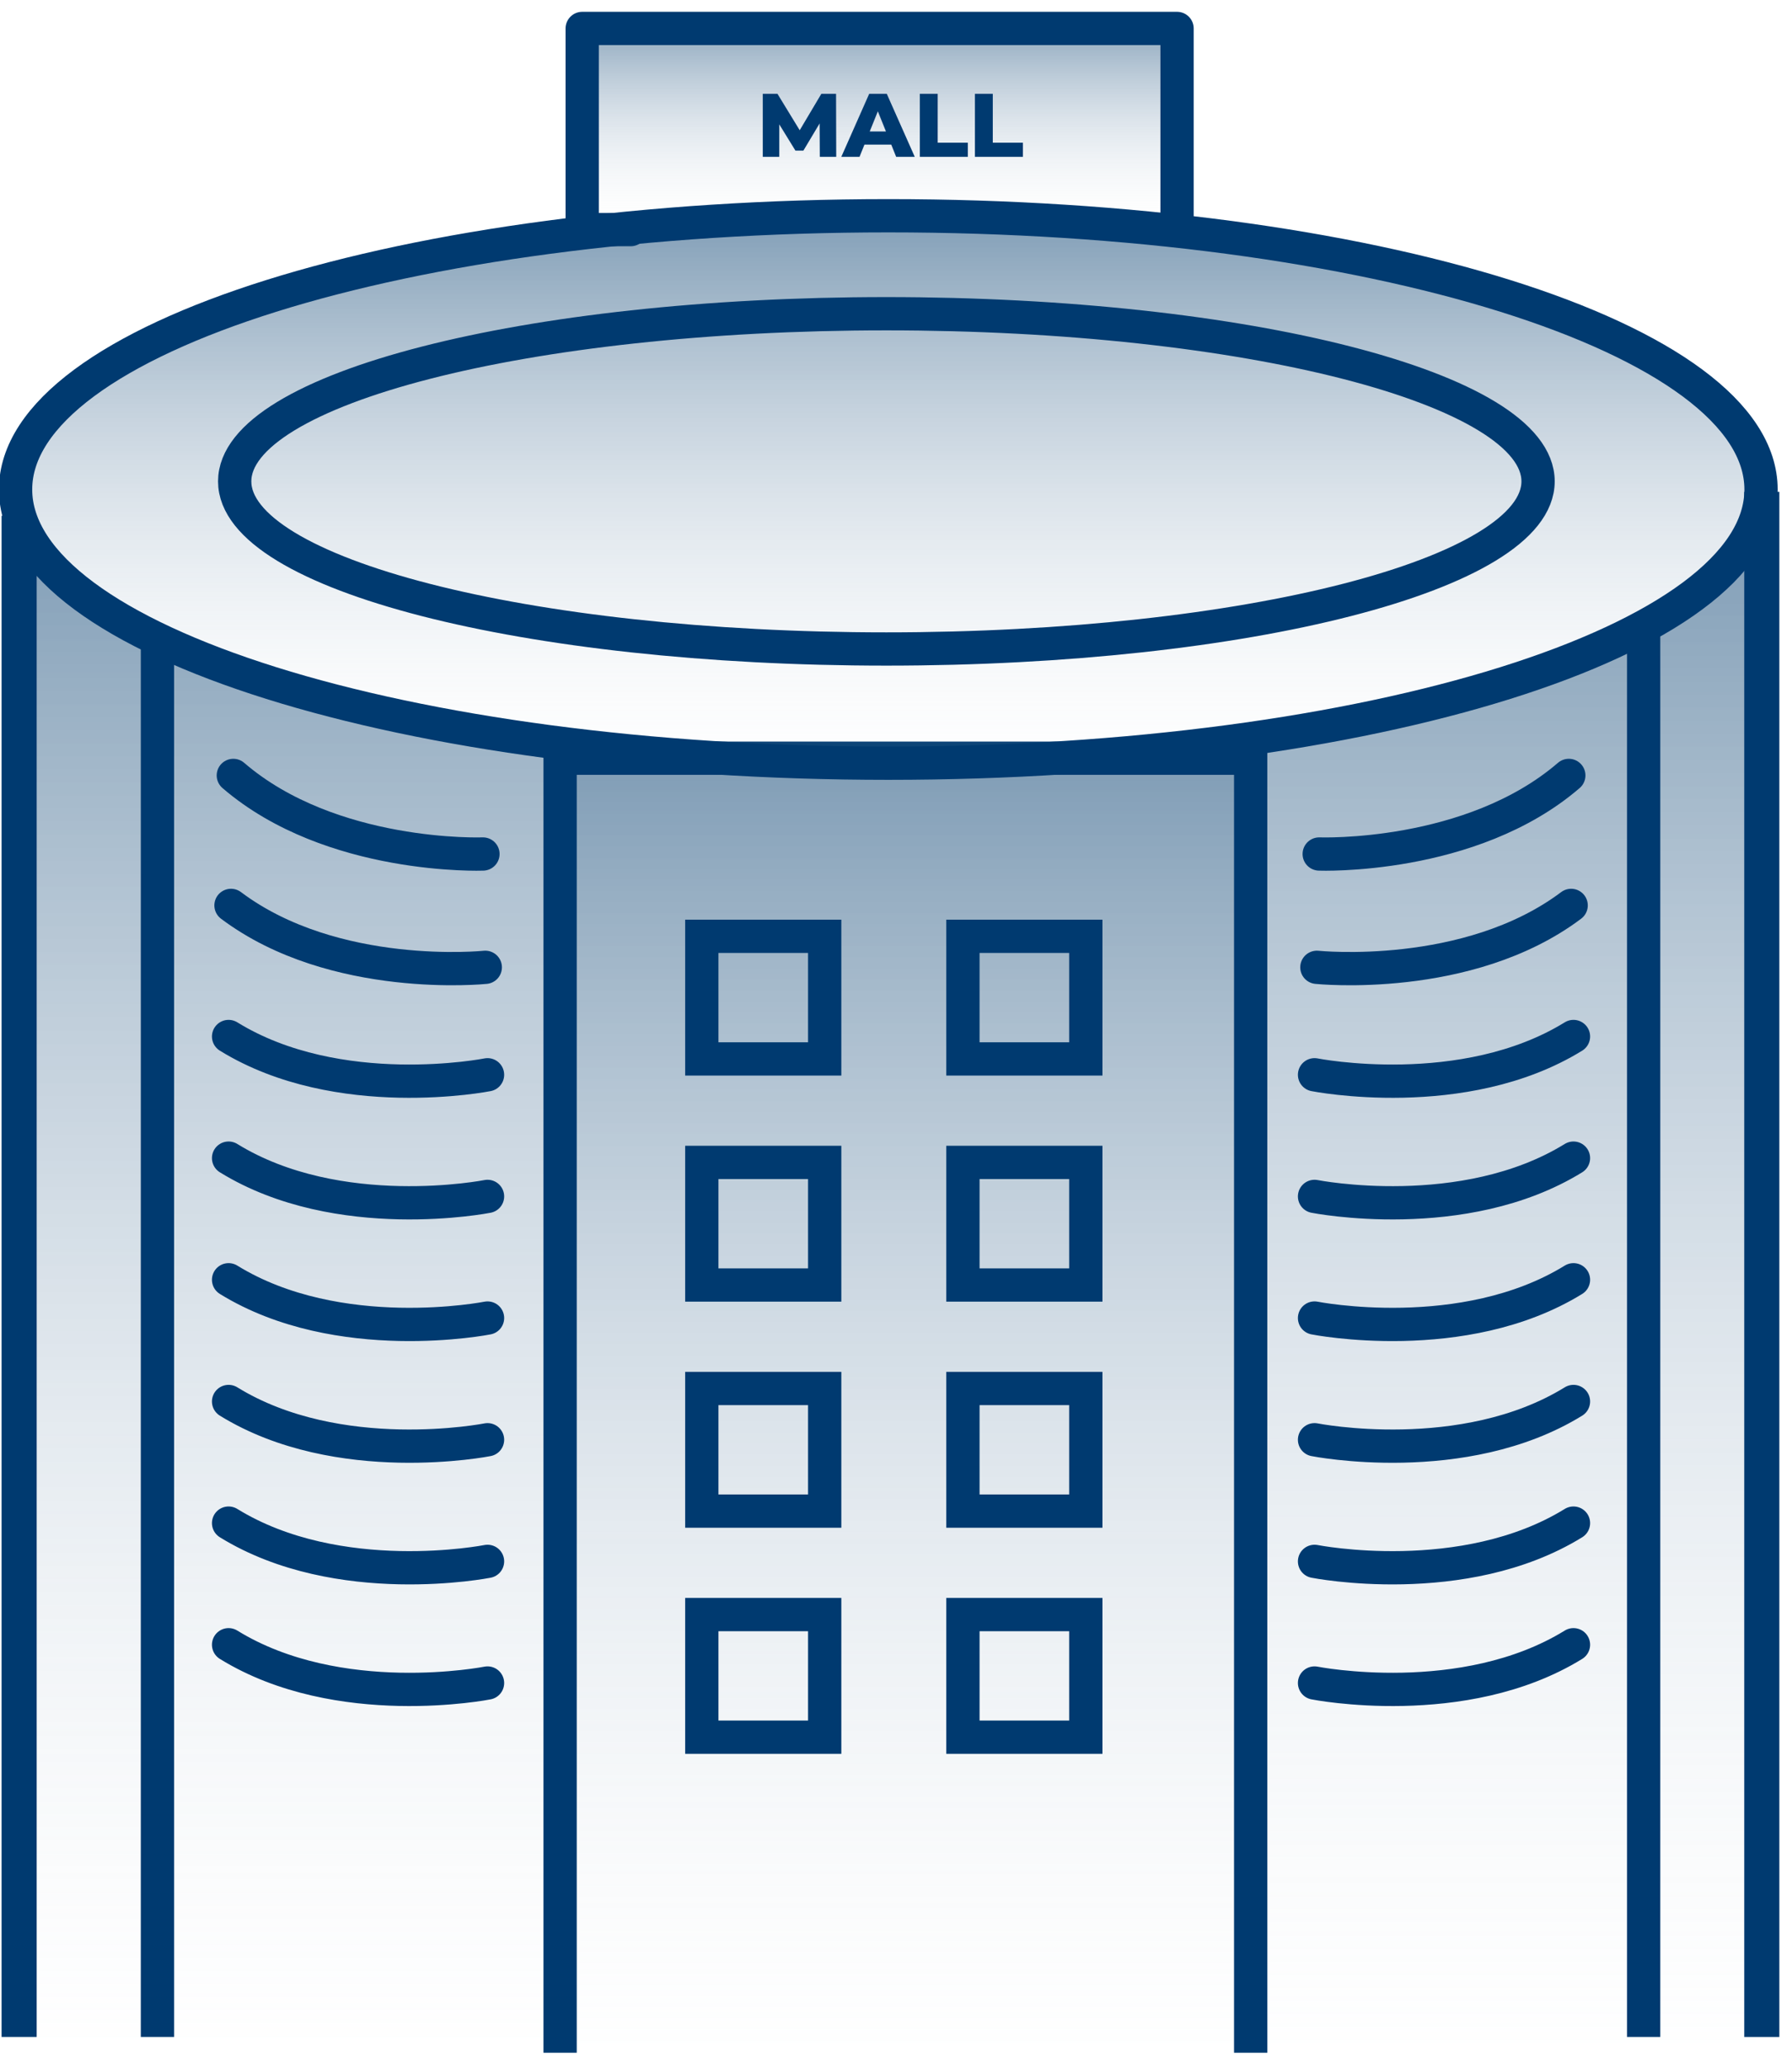 <svg width="104" height="120" viewBox="0 0 104 120" fill="none" xmlns="http://www.w3.org/2000/svg">
<g clip-path="url(#clip0_1852_1731)">
<path d="M73.16 44.166H32.707V118.549H73.16V44.166Z" fill="url(#paint0_linear_1852_1731)"/>
<path d="M101.855 118.55H73.326V43.252C73.326 43.252 87.477 40.448 91.632 38.501C97.315 35.832 102.247 30.663 102.247 30.663L101.859 118.554L101.855 118.55Z" fill="url(#paint1_linear_1852_1731)"/>
<path d="M1.529 118.327H32.149V43.03C32.149 43.03 16.959 40.225 12.503 38.279C6.405 35.609 1.11 30.44 1.11 30.44L1.529 118.332V118.327Z" fill="url(#paint2_linear_1852_1731)"/>
<path d="M72.584 119.13V61.124V44.002H55.814H32.506V119.13" stroke="#003A70" stroke-width="1.931" stroke-miterlimit="10"/>
<path d="M47.862 54.339H40.73V61.455H47.862V54.339Z" stroke="#003A70" stroke-width="1.931" stroke-miterlimit="10"/>
<path d="M63.016 54.339H55.884V61.455H63.016V54.339Z" stroke="#003A70" stroke-width="1.931" stroke-miterlimit="10"/>
<path d="M47.862 67.46H40.73V74.576H47.862V67.46Z" stroke="#003A70" stroke-width="1.931" stroke-miterlimit="10"/>
<path d="M63.016 67.46H55.884V74.576H63.016V67.46Z" stroke="#003A70" stroke-width="1.931" stroke-miterlimit="10"/>
<path d="M47.862 80.581H40.73V87.697H47.862V80.581Z" stroke="#003A70" stroke-width="1.931" stroke-miterlimit="10"/>
<path d="M63.016 80.581H55.884V87.697H63.016V80.581Z" stroke="#003A70" stroke-width="1.931" stroke-miterlimit="10"/>
<path d="M47.862 93.702H40.73V100.817H47.862V93.702Z" stroke="#003A70" stroke-width="1.931" stroke-miterlimit="10"/>
<path d="M63.016 93.702H55.884V100.817H63.016V93.702Z" stroke="#003A70" stroke-width="1.931" stroke-miterlimit="10"/>
<path d="M68.315 0.902H33.794V12.577H68.315V0.902Z" fill="url(#paint3_linear_1852_1731)"/>
<path d="M36.604 13.326H33.789V1.651H68.311V13.305" stroke="#003A70" stroke-width="1.931" stroke-linecap="round" stroke-linejoin="round"/>
<path d="M44.268 9.103V5.445H45.121L46.64 7.932H46.19L47.667 5.445H48.521L48.531 9.103H47.578L47.567 6.892H47.73L46.625 8.742H46.164L45.027 6.892H45.226V9.103H44.268ZM48.825 9.103L50.444 5.445H51.465L53.089 9.103H52.01L50.742 5.952H51.151L49.883 9.103H48.825ZM49.71 8.392L49.977 7.629H51.769L52.036 8.392H49.71ZM53.383 9.103V5.445H54.42V8.282H56.169V9.103H53.383ZM56.58 9.103V5.445H57.617V8.282H59.366V9.103H56.58Z" fill="#003A70"/>
<path d="M51.554 44.292C79.527 44.292 102.203 37.18 102.203 28.407C102.203 19.633 79.527 12.521 51.554 12.521C23.581 12.521 0.904 19.633 0.904 28.407C0.904 37.18 23.581 44.292 51.554 44.292Z" fill="url(#paint4_linear_1852_1731)"/>
<path d="M51.554 44.292C79.527 44.292 102.203 37.18 102.203 28.407C102.203 19.633 79.527 12.521 51.554 12.521C23.581 12.521 0.904 19.633 0.904 28.407C0.904 37.18 23.581 44.292 51.554 44.292Z" stroke="#003A70" stroke-width="1.931" stroke-miterlimit="10"/>
<path d="M51.441 37.664C72.329 37.664 89.263 33.309 89.263 27.936C89.263 22.563 72.329 18.207 51.441 18.207C30.553 18.207 13.62 22.563 13.62 27.936C13.62 33.309 30.553 37.664 51.441 37.664Z" stroke="#003A70" stroke-width="1.931" stroke-miterlimit="10"/>
<path d="M95.39 36.498V118.214" stroke="#003A70" stroke-width="1.931" stroke-miterlimit="10"/>
<path d="M9.137 36.498V118.214" stroke="#003A70" stroke-width="1.931" stroke-miterlimit="10"/>
<path d="M1.11 29.935V118.214" stroke="#003A70" stroke-width="2.037" stroke-miterlimit="10"/>
<path d="M102.247 28.546V118.215" stroke="#003A70" stroke-width="2.037" stroke-miterlimit="10"/>
<path d="M76.561 49.562C76.561 49.562 85.364 49.897 91.047 45.002" stroke="#003A70" stroke-width="1.931" stroke-linecap="round" stroke-linejoin="round"/>
<path d="M76.426 56.138C76.426 56.138 85.19 57.052 91.183 52.545" stroke="#003A70" stroke-width="1.931" stroke-linecap="round" stroke-linejoin="round"/>
<path d="M76.29 62.374C76.29 62.374 84.932 64.09 91.318 60.153" stroke="#003A70" stroke-width="1.931" stroke-linecap="round" stroke-linejoin="round"/>
<path d="M76.29 69.433C76.29 69.433 84.932 71.148 91.318 67.212" stroke="#003A70" stroke-width="1.931" stroke-linecap="round" stroke-linejoin="round"/>
<path d="M76.29 76.492C76.29 76.492 84.932 78.208 91.318 74.271" stroke="#003A70" stroke-width="1.931" stroke-linecap="round" stroke-linejoin="round"/>
<path d="M76.29 83.555C76.29 83.555 84.932 85.271 91.318 81.335" stroke="#003A70" stroke-width="1.931" stroke-linecap="round" stroke-linejoin="round"/>
<path d="M76.29 90.614C76.29 90.614 84.932 92.329 91.318 88.393" stroke="#003A70" stroke-width="1.931" stroke-linecap="round" stroke-linejoin="round"/>
<path d="M76.29 97.673C76.29 97.673 84.932 99.389 91.318 95.452" stroke="#003A70" stroke-width="1.931" stroke-linecap="round" stroke-linejoin="round"/>
<path d="M28.028 49.562C28.028 49.562 19.224 49.897 13.541 45.002" stroke="#003A70" stroke-width="1.931" stroke-linecap="round" stroke-linejoin="round"/>
<path d="M28.164 56.138C28.164 56.138 19.399 57.052 13.406 52.545" stroke="#003A70" stroke-width="1.931" stroke-linecap="round" stroke-linejoin="round"/>
<path d="M28.294 62.374C28.294 62.374 19.651 64.09 13.266 60.153" stroke="#003A70" stroke-width="1.931" stroke-linecap="round" stroke-linejoin="round"/>
<path d="M28.294 69.433C28.294 69.433 19.651 71.148 13.266 67.212" stroke="#003A70" stroke-width="1.931" stroke-linecap="round" stroke-linejoin="round"/>
<path d="M28.294 76.492C28.294 76.492 19.651 78.208 13.266 74.271" stroke="#003A70" stroke-width="1.931" stroke-linecap="round" stroke-linejoin="round"/>
<path d="M28.294 83.555C28.294 83.555 19.651 85.271 13.266 81.335" stroke="#003A70" stroke-width="1.931" stroke-linecap="round" stroke-linejoin="round"/>
<path d="M28.294 90.614C28.294 90.614 19.651 92.329 13.266 88.393" stroke="#003A70" stroke-width="1.931" stroke-linecap="round" stroke-linejoin="round"/>
<path d="M28.294 97.673C28.294 97.673 19.651 99.389 13.266 95.452" stroke="#003A70" stroke-width="1.931" stroke-linecap="round" stroke-linejoin="round"/>
</g>
<defs>
<linearGradient id="paint0_linear_1852_1731" x1="52.934" y1="44.005" x2="52.934" y2="125.796" gradientUnits="userSpaceOnUse">
<stop stop-color="#003A6C" stop-opacity="0.5"/>
<stop offset="1" stop-color="white" stop-opacity="0"/>
</linearGradient>
<linearGradient id="paint1_linear_1852_1731" x1="87.787" y1="30.467" x2="87.787" y2="127.111" gradientUnits="userSpaceOnUse">
<stop stop-color="#003A6C" stop-opacity="0.5"/>
<stop offset="1" stop-color="white" stop-opacity="0"/>
</linearGradient>
<linearGradient id="paint2_linear_1852_1731" x1="16.632" y1="30.244" x2="16.632" y2="126.889" gradientUnits="userSpaceOnUse">
<stop stop-color="#003A6C" stop-opacity="0.5"/>
<stop offset="1" stop-color="white" stop-opacity="0"/>
</linearGradient>
<linearGradient id="paint3_linear_1852_1731" x1="51.052" y1="0.876" x2="51.052" y2="13.714" gradientUnits="userSpaceOnUse">
<stop stop-color="#003A6C" stop-opacity="0.5"/>
<stop offset="1" stop-color="white" stop-opacity="0"/>
</linearGradient>
<linearGradient id="paint4_linear_1852_1731" x1="51.554" y1="12.451" x2="51.554" y2="47.389" gradientUnits="userSpaceOnUse">
<stop stop-color="#003A6C" stop-opacity="0.5"/>
<stop offset="1" stop-color="white" stop-opacity="0"/>
</linearGradient>
<clipPath id="clip0_1852_1731">
<rect width="104" height="120" fill="white"/>
</clipPath>
</defs>
</svg>
